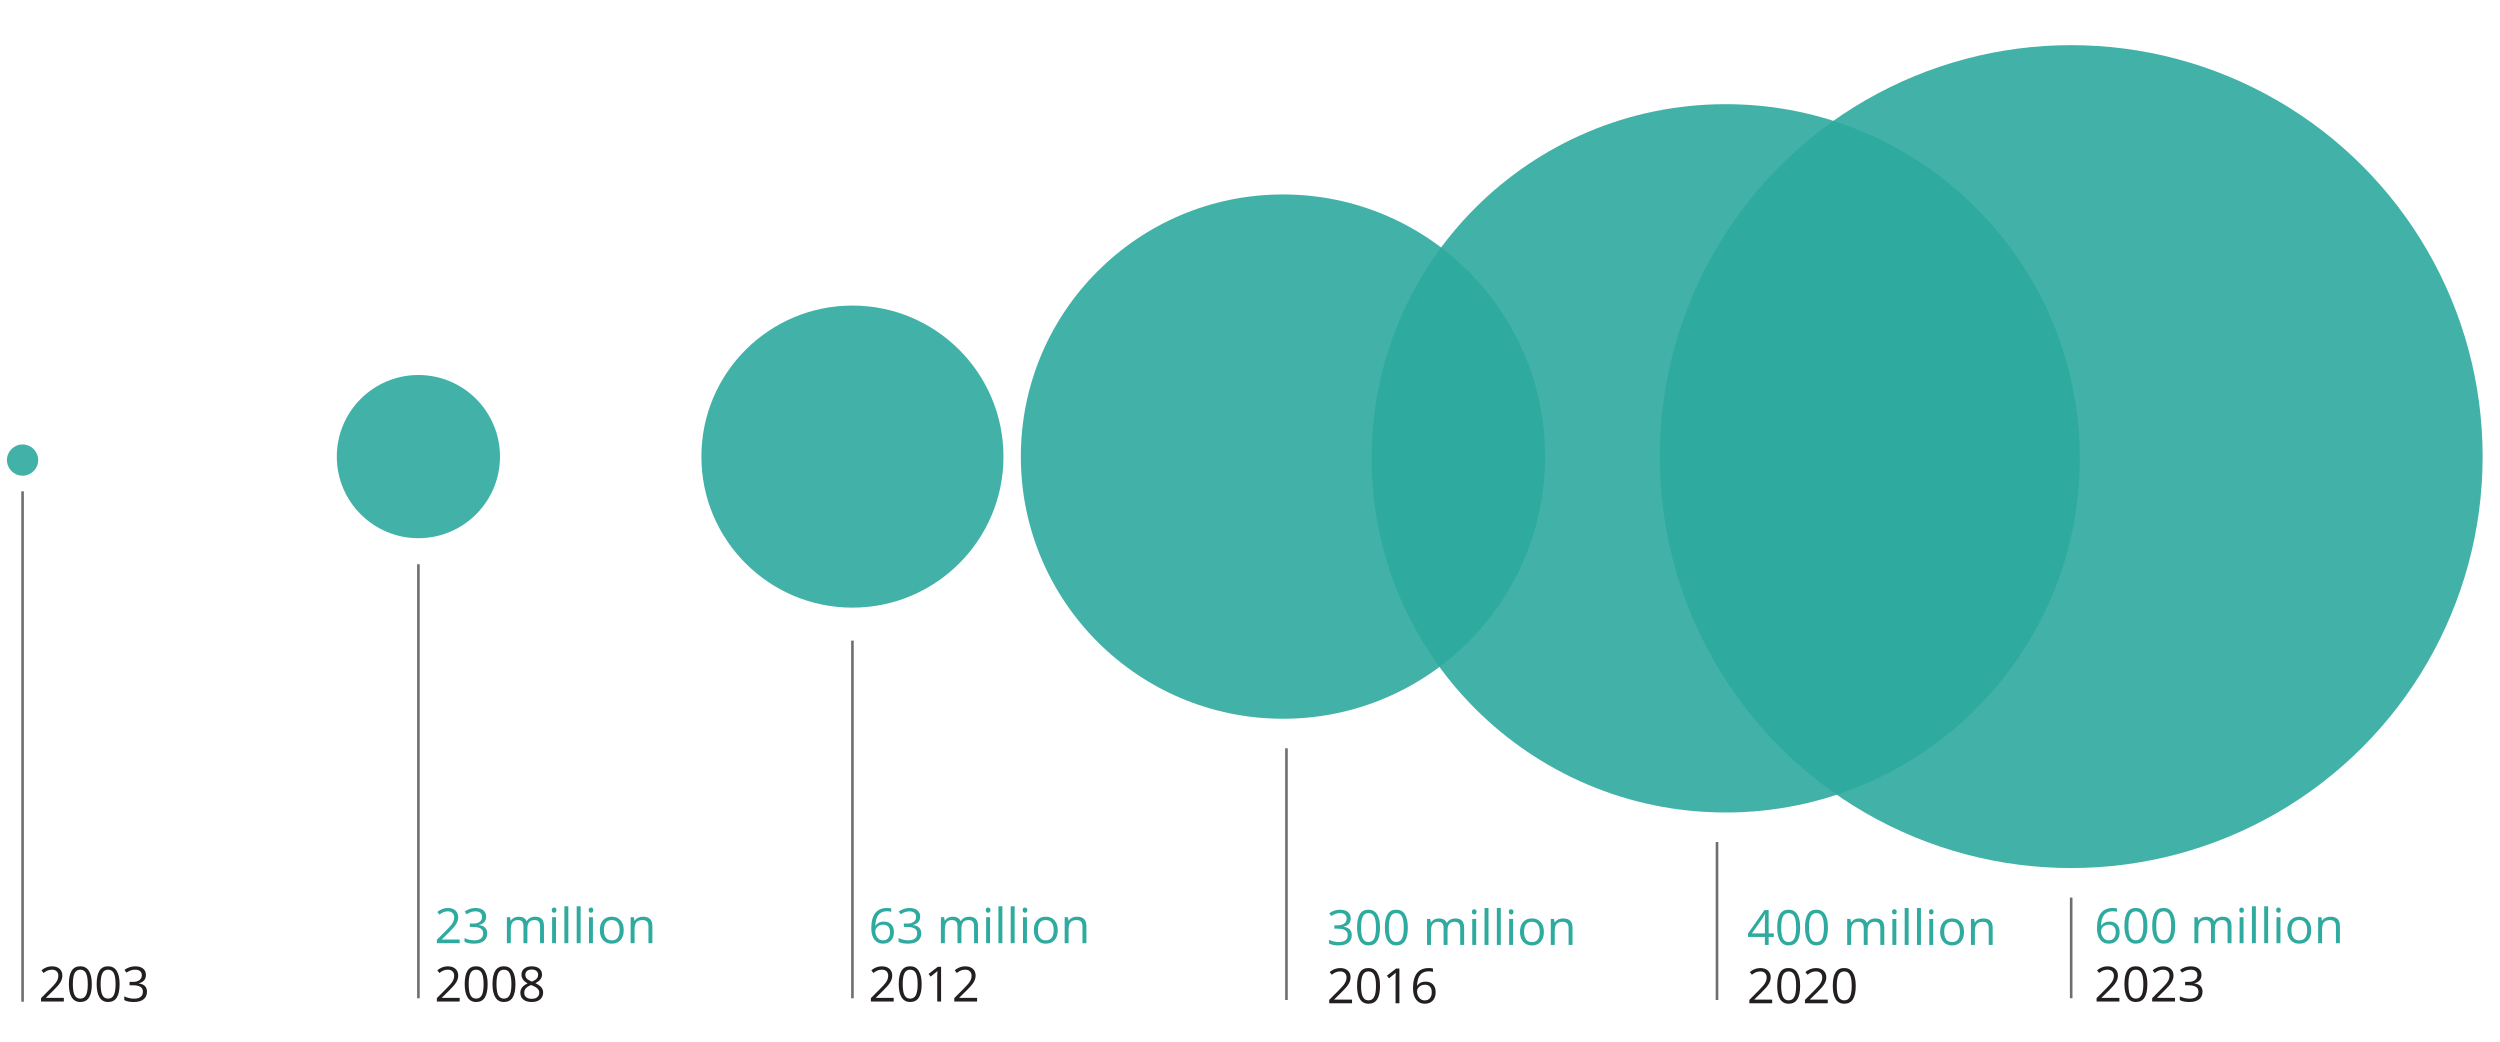 <?xml version="1.0" encoding="UTF-8"?>
<svg id="a" data-name="Layer 1" xmlns="http://www.w3.org/2000/svg" viewBox="0 0 720 300">
  <circle cx="596.5" cy="131.5" r="118.5" fill="#2eaa9f" opacity=".9"/>
  <circle cx="497" cy="132" r="102" fill="#2eaa9f" opacity=".9"/>
  <circle cx="369.5" cy="131.5" r="75.5" fill="#2eaa9f" opacity=".9"/>
  <circle cx="245.5" cy="131.5" r="43.5" fill="#2eaa9f" opacity=".9"/>
  <circle cx="120.5" cy="131.5" r="23.5" fill="#2eaa9f" opacity=".9"/>
  <circle cx="6.5" cy="132.5" r="4.5" fill="#2eaa9f" opacity=".9"/>
  <line x1="6.5" y1="141.5" x2="6.5" y2="288.5" fill="none" stroke="#6d6e71" stroke-miterlimit="10" stroke-width=".75"/>
  <g>
    <path d="m18.384,288.439h-6.569v-.978l2.632-2.646c.802-.812,1.331-1.39,1.586-1.736s.446-.684.574-1.012.191-.682.191-1.06c0-.533-.161-.956-.485-1.269-.324-.312-.772-.468-1.347-.468-.415,0-.808.068-1.179.205-.372.137-.785.385-1.241.745l-.602-.772c.921-.766,1.923-1.148,3.008-1.148.938,0,1.675.24,2.208.722.533.48.8,1.126.8,1.938,0,.634-.178,1.26-.533,1.88s-1.021,1.403-1.996,2.352l-2.188,2.14v.055h5.141v1.053Z" fill="#231f20"/>
    <path d="m26.443,283.429c0,1.728-.272,3.017-.816,3.869-.545.853-1.378,1.278-2.499,1.278-1.075,0-1.894-.437-2.454-1.309-.561-.873-.841-2.152-.841-3.839,0-1.741.271-3.033.813-3.876s1.369-1.265,2.481-1.265c1.085,0,1.908.439,2.472,1.319.562.88.844,2.153.844,3.821Zm-5.462,0c0,1.454.171,2.513.513,3.175.342.664.887.995,1.634.995.757,0,1.305-.336,1.644-1.009.34-.672.51-1.726.51-3.161s-.17-2.487-.51-3.155c-.339-.667-.887-1.001-1.644-1.001-.747,0-1.292.329-1.634.987-.342.659-.513,1.715-.513,3.169Z" fill="#231f20"/>
    <path d="m34.448,283.429c0,1.728-.272,3.017-.817,3.869-.544.853-1.377,1.278-2.498,1.278-1.076,0-1.894-.437-2.454-1.309-.561-.873-.841-2.152-.841-3.839,0-1.741.271-3.033.813-3.876s1.37-1.265,2.481-1.265c1.084,0,1.908.439,2.471,1.319.563.88.845,2.153.845,3.821Zm-5.462,0c0,1.454.171,2.513.513,3.175.342.664.886.995,1.634.995.756,0,1.305-.336,1.645-1.009.339-.672.509-1.726.509-3.161s-.17-2.487-.509-3.155c-.34-.667-.889-1.001-1.645-1.001-.748,0-1.292.329-1.634.987-.342.659-.513,1.715-.513,3.169Z" fill="#231f20"/>
    <path d="m42.022,280.797c0,.638-.179,1.16-.536,1.565-.358.405-.865.677-1.521.813v.055c.803.101,1.396.355,1.784.766s.581.948.581,1.613c0,.952-.33,1.686-.991,2.197-.661.514-1.6.77-2.816.77-.528,0-1.013-.04-1.452-.119-.44-.08-.867-.221-1.282-.421v-1.08c.433.214.895.377,1.384.489.49.111.954.167,1.392.167,1.728,0,2.591-.677,2.591-2.03,0-1.212-.953-1.818-2.857-1.818h-.984v-.978h.998c.779,0,1.396-.172,1.853-.517.456-.344.684-.821.684-1.432,0-.487-.167-.87-.503-1.148-.334-.278-.789-.417-1.363-.417-.438,0-.85.06-1.237.178s-.829.337-1.326.656l-.574-.766c.41-.323.883-.577,1.419-.763.535-.184,1.1-.276,1.691-.276.971,0,1.725.222,2.263.667.538.443.807,1.054.807,1.828Z" fill="#231f20"/>
  </g>
  <line x1="120.5" y1="162.5" x2="120.5" y2="287.5" fill="none" stroke="#6d6e71" stroke-miterlimit="10" stroke-width=".75"/>
  <g>
    <path d="m132.384,271.64h-6.569v-.978l2.632-2.646c.802-.812,1.331-1.39,1.586-1.736s.446-.684.574-1.012.191-.682.191-1.06c0-.533-.161-.956-.485-1.269-.324-.312-.772-.468-1.347-.468-.415,0-.808.068-1.179.205-.372.137-.785.385-1.241.745l-.602-.772c.921-.766,1.923-1.148,3.008-1.148.938,0,1.675.24,2.208.722.533.48.8,1.126.8,1.938,0,.634-.178,1.26-.533,1.88s-1.021,1.403-1.996,2.352l-2.188,2.14v.055h5.141v1.053Z" fill="#2eaa9f"/>
    <path d="m140.013,263.997c0,.638-.179,1.16-.536,1.565-.358.405-.865.677-1.521.813v.055c.803.101,1.396.355,1.784.766s.581.948.581,1.613c0,.952-.33,1.686-.991,2.197-.661.514-1.6.77-2.816.77-.528,0-1.013-.04-1.452-.119-.44-.08-.867-.221-1.282-.421v-1.08c.433.214.895.377,1.384.489.49.111.954.167,1.392.167,1.728,0,2.591-.677,2.591-2.03,0-1.212-.953-1.818-2.857-1.818h-.984v-.978h.998c.779,0,1.396-.172,1.853-.517.456-.344.684-.821.684-1.432,0-.487-.167-.87-.503-1.148-.334-.278-.789-.417-1.363-.417-.438,0-.85.06-1.237.178s-.829.337-1.326.656l-.574-.766c.41-.323.883-.577,1.419-.763.535-.184,1.1-.276,1.691-.276.971,0,1.725.222,2.263.667.538.443.807,1.054.807,1.828Z" fill="#2eaa9f"/>
    <path d="m155.53,271.64v-4.874c0-.597-.128-1.045-.383-1.343-.255-.299-.651-.448-1.189-.448-.706,0-1.228.203-1.565.608s-.506,1.03-.506,1.873v4.184h-1.135v-4.874c0-.597-.127-1.045-.383-1.343-.256-.299-.654-.448-1.196-.448-.711,0-1.231.213-1.562.64-.331.426-.496,1.124-.496,2.095v3.931h-1.135v-7.492h.923l.185,1.025h.055c.215-.364.516-.649.906-.854.389-.205.826-.308,1.309-.308,1.172,0,1.938.424,2.297,1.271h.055c.223-.392.547-.702.971-.93s.906-.342,1.449-.342c.848,0,1.482.218,1.904.652.421.436.632,1.132.632,2.089v4.888h-1.135Z" fill="#2eaa9f"/>
    <path d="m158.907,262.117c0-.26.063-.45.191-.571.128-.12.287-.181.479-.181.183,0,.339.062.472.185s.198.312.198.567-.065.445-.198.571c-.133.125-.289.188-.472.188-.191,0-.351-.062-.479-.188-.128-.126-.191-.316-.191-.571Zm1.23,9.522h-1.135v-7.492h1.135v7.492Z" fill="#2eaa9f"/>
    <path d="m163.679,271.64h-1.135v-10.637h1.135v10.637Z" fill="#2eaa9f"/>
    <path d="m167.22,271.64h-1.135v-10.637h1.135v10.637Z" fill="#2eaa9f"/>
    <path d="m169.53,262.117c0-.26.063-.45.191-.571.128-.12.287-.181.479-.181.183,0,.339.062.472.185s.198.312.198.567-.065.445-.198.571c-.133.125-.289.188-.472.188-.191,0-.351-.062-.479-.188-.128-.126-.191-.316-.191-.571Zm1.23,9.522h-1.135v-7.492h1.135v7.492Z" fill="#2eaa9f"/>
    <path d="m179.634,267.887c0,1.222-.308,2.175-.923,2.86-.615.687-1.465,1.029-2.55,1.029-.67,0-1.265-.157-1.784-.472s-.92-.766-1.203-1.354-.424-1.276-.424-2.064c0-1.222.305-2.173.916-2.854.611-.681,1.459-1.021,2.543-1.021,1.049,0,1.881.349,2.498,1.046.618.697.927,1.641.927,2.83Zm-5.708,0c0,.957.191,1.687.574,2.188s.945.752,1.688.752,1.307-.249,1.692-.749c.385-.498.577-1.229.577-2.19,0-.952-.192-1.676-.577-2.171-.386-.494-.954-.741-1.706-.741-.743,0-1.304.244-1.682.731s-.567,1.215-.567,2.181Z" fill="#2eaa9f"/>
    <path d="m186.75,271.64v-4.847c0-.61-.139-1.066-.417-1.367s-.714-.451-1.306-.451c-.783,0-1.357.212-1.723.636s-.547,1.123-.547,2.099v3.931h-1.135v-7.492h.923l.185,1.025h.055c.232-.369.559-.655.978-.857.419-.203.886-.305,1.401-.305.902,0,1.582.218,2.037.652.455.436.684,1.132.684,2.089v4.888h-1.135Z" fill="#2eaa9f"/>
    <path d="m132.384,288.439h-6.569v-.978l2.632-2.646c.802-.812,1.331-1.39,1.586-1.736s.446-.684.574-1.012.191-.682.191-1.06c0-.533-.161-.956-.485-1.269-.324-.312-.772-.468-1.347-.468-.415,0-.808.068-1.179.205-.372.137-.785.385-1.241.745l-.602-.772c.921-.766,1.923-1.148,3.008-1.148.938,0,1.675.24,2.208.722.533.48.8,1.126.8,1.938,0,.634-.178,1.26-.533,1.88s-1.021,1.403-1.996,2.352l-2.188,2.14v.055h5.141v1.053Z" fill="#231f20"/>
    <path d="m140.443,283.429c0,1.728-.272,3.017-.816,3.869-.545.853-1.378,1.278-2.499,1.278-1.075,0-1.894-.437-2.454-1.309-.561-.873-.841-2.152-.841-3.839,0-1.741.271-3.033.813-3.876s1.369-1.265,2.481-1.265c1.085,0,1.908.439,2.472,1.319.562.88.844,2.153.844,3.821Zm-5.462,0c0,1.454.171,2.513.513,3.175.342.664.887.995,1.634.995.757,0,1.305-.336,1.644-1.009.34-.672.51-1.726.51-3.161s-.17-2.487-.51-3.155c-.339-.667-.887-1.001-1.644-1.001-.747,0-1.292.329-1.634.987-.342.659-.513,1.715-.513,3.169Z" fill="#231f20"/>
    <path d="m148.448,283.429c0,1.728-.272,3.017-.817,3.869-.544.853-1.377,1.278-2.498,1.278-1.076,0-1.894-.437-2.454-1.309-.561-.873-.841-2.152-.841-3.839,0-1.741.271-3.033.813-3.876s1.37-1.265,2.481-1.265c1.084,0,1.908.439,2.471,1.319.563.88.845,2.153.845,3.821Zm-5.462,0c0,1.454.171,2.513.513,3.175.342.664.886.995,1.634.995.756,0,1.305-.336,1.645-1.009.339-.672.509-1.726.509-3.161s-.17-2.487-.509-3.155c-.34-.667-.889-1.001-1.645-1.001-.748,0-1.292.329-1.634.987-.342.659-.513,1.715-.513,3.169Z" fill="#231f20"/>
    <path d="m153.138,278.302c.911,0,1.634.212,2.167.636s.8,1.01.8,1.757c0,.492-.153.941-.458,1.347s-.793.774-1.463,1.107c.811.388,1.388.794,1.729,1.221.342.426.513.919.513,1.479,0,.829-.289,1.491-.868,1.985-.579.495-1.372.742-2.379.742-1.066,0-1.887-.233-2.461-.701-.574-.467-.861-1.129-.861-1.985,0-1.144.697-2.035,2.092-2.673-.629-.355-1.08-.739-1.354-1.152-.273-.412-.41-.873-.41-1.384,0-.725.268-1.302.804-1.733.535-.43,1.252-.646,2.149-.646Zm-2.16,7.615c0,.547.19.973.571,1.278.38.306.914.458,1.603.458.679,0,1.208-.159,1.586-.479s.567-.757.567-1.312c0-.442-.178-.835-.533-1.179-.355-.345-.975-.679-1.859-1.002-.68.292-1.172.614-1.477.967-.305.354-.458.776-.458,1.269Zm2.146-6.692c-.569,0-1.017.137-1.34.41s-.485.638-.485,1.094c0,.419.135.779.403,1.08s.766.602,1.49.902c.651-.273,1.113-.567,1.384-.882.271-.314.407-.682.407-1.101,0-.46-.165-.826-.495-1.098-.331-.271-.785-.406-1.364-.406Z" fill="#231f20"/>
  </g>
  <line x1="245.5" y1="184.5" x2="245.5" y2="287.5" fill="none" stroke="#6d6e71" stroke-miterlimit="10" stroke-width=".75"/>
  <g>
    <path d="m250.931,267.367c0-1.964.382-3.433,1.146-4.405.763-.974,1.893-1.46,3.387-1.46.516,0,.92.043,1.217.13v.978c-.352-.114-.752-.171-1.203-.171-1.07,0-1.889.334-2.454,1.002-.565.667-.875,1.717-.93,3.147h.082c.501-.784,1.294-1.176,2.379-1.176.897,0,1.605.271,2.122.813.518.542.776,1.278.776,2.208,0,1.039-.284,1.856-.851,2.45-.568.596-1.334.893-2.301.893-1.035,0-1.855-.389-2.461-1.166-.605-.776-.909-1.857-.909-3.243Zm3.356,3.445c.646,0,1.149-.204,1.508-.612.357-.407.536-.996.536-1.767,0-.661-.167-1.181-.499-1.559s-.83-.567-1.49-.567c-.41,0-.786.084-1.128.253s-.614.401-.817.697c-.202.296-.304.604-.304.923,0,.47.091.907.273,1.312s.44.727.776.964c.334.237.717.355,1.145.355Z" fill="#2eaa9f"/>
    <path d="m265.013,263.997c0,.638-.179,1.16-.536,1.565-.358.405-.865.677-1.521.813v.055c.803.101,1.396.355,1.784.766s.581.948.581,1.613c0,.952-.33,1.686-.991,2.197-.661.514-1.6.77-2.816.77-.528,0-1.013-.04-1.452-.119-.44-.08-.867-.221-1.282-.421v-1.08c.433.214.895.377,1.384.489.49.111.954.167,1.392.167,1.728,0,2.591-.677,2.591-2.03,0-1.212-.953-1.818-2.857-1.818h-.984v-.978h.998c.779,0,1.396-.172,1.853-.517.456-.344.684-.821.684-1.432,0-.487-.167-.87-.503-1.148-.334-.278-.789-.417-1.363-.417-.438,0-.85.06-1.237.178s-.829.337-1.326.656l-.574-.766c.41-.323.883-.577,1.419-.763.535-.184,1.1-.276,1.691-.276.971,0,1.725.222,2.263.667.538.443.807,1.054.807,1.828Z" fill="#2eaa9f"/>
    <path d="m280.53,271.64v-4.874c0-.597-.128-1.045-.383-1.343-.255-.299-.651-.448-1.189-.448-.706,0-1.228.203-1.565.608s-.506,1.03-.506,1.873v4.184h-1.135v-4.874c0-.597-.127-1.045-.383-1.343-.256-.299-.654-.448-1.196-.448-.711,0-1.231.213-1.562.64-.331.426-.496,1.124-.496,2.095v3.931h-1.135v-7.492h.923l.185,1.025h.055c.215-.364.516-.649.906-.854.389-.205.826-.308,1.309-.308,1.172,0,1.938.424,2.297,1.271h.055c.223-.392.547-.702.971-.93s.906-.342,1.449-.342c.848,0,1.482.218,1.904.652.421.436.632,1.132.632,2.089v4.888h-1.135Z" fill="#2eaa9f"/>
    <path d="m283.907,262.117c0-.26.063-.45.191-.571.128-.12.287-.181.479-.181.183,0,.339.062.472.185s.198.312.198.567-.065.445-.198.571c-.133.125-.289.188-.472.188-.191,0-.351-.062-.479-.188-.128-.126-.191-.316-.191-.571Zm1.23,9.522h-1.135v-7.492h1.135v7.492Z" fill="#2eaa9f"/>
    <path d="m288.679,271.64h-1.135v-10.637h1.135v10.637Z" fill="#2eaa9f"/>
    <path d="m292.22,271.64h-1.135v-10.637h1.135v10.637Z" fill="#2eaa9f"/>
    <path d="m294.53,262.117c0-.26.063-.45.191-.571.128-.12.287-.181.479-.181.183,0,.339.062.472.185s.198.312.198.567-.065.445-.198.571c-.133.125-.289.188-.472.188-.191,0-.351-.062-.479-.188-.128-.126-.191-.316-.191-.571Zm1.23,9.522h-1.135v-7.492h1.135v7.492Z" fill="#2eaa9f"/>
    <path d="m304.634,267.887c0,1.222-.308,2.175-.923,2.86-.615.687-1.465,1.029-2.55,1.029-.67,0-1.265-.157-1.784-.472s-.92-.766-1.203-1.354-.424-1.276-.424-2.064c0-1.222.305-2.173.916-2.854.611-.681,1.459-1.021,2.543-1.021,1.049,0,1.881.349,2.498,1.046.618.697.927,1.641.927,2.83Zm-5.708,0c0,.957.191,1.687.574,2.188s.945.752,1.688.752,1.307-.249,1.692-.749c.385-.498.577-1.229.577-2.19,0-.952-.192-1.676-.577-2.171-.386-.494-.954-.741-1.706-.741-.743,0-1.304.244-1.682.731s-.567,1.215-.567,2.181Z" fill="#2eaa9f"/>
    <path d="m311.75,271.64v-4.847c0-.61-.139-1.066-.417-1.367s-.714-.451-1.306-.451c-.783,0-1.357.212-1.723.636s-.547,1.123-.547,2.099v3.931h-1.135v-7.492h.923l.185,1.025h.055c.232-.369.559-.655.978-.857.419-.203.886-.305,1.401-.305.902,0,1.582.218,2.037.652.455.436.684,1.132.684,2.089v4.888h-1.135Z" fill="#2eaa9f"/>
    <path d="m257.384,288.439h-6.569v-.978l2.632-2.646c.802-.812,1.331-1.39,1.586-1.736s.446-.684.574-1.012.191-.682.191-1.06c0-.533-.161-.956-.485-1.269-.324-.312-.772-.468-1.347-.468-.415,0-.808.068-1.179.205-.372.137-.785.385-1.241.745l-.602-.772c.921-.766,1.923-1.148,3.008-1.148.938,0,1.675.24,2.208.722.533.48.8,1.126.8,1.938,0,.634-.178,1.26-.533,1.88s-1.021,1.403-1.996,2.352l-2.188,2.14v.055h5.141v1.053Z" fill="#231f20"/>
    <path d="m265.443,283.429c0,1.728-.272,3.017-.816,3.869-.545.853-1.378,1.278-2.499,1.278-1.075,0-1.894-.437-2.454-1.309-.561-.873-.841-2.152-.841-3.839,0-1.741.271-3.033.813-3.876s1.369-1.265,2.481-1.265c1.085,0,1.908.439,2.472,1.319.562.88.844,2.153.844,3.821Zm-5.462,0c0,1.454.171,2.513.513,3.175.342.664.887.995,1.634.995.757,0,1.305-.336,1.644-1.009.34-.672.51-1.726.51-3.161s-.17-2.487-.51-3.155c-.339-.667-.887-1.001-1.644-1.001-.747,0-1.292.329-1.634.987-.342.659-.513,1.715-.513,3.169Z" fill="#231f20"/>
    <path d="m271.028,288.439h-1.107v-7.123c0-.593.019-1.153.055-1.682-.096.096-.202.196-.321.301s-.66.549-1.627,1.333l-.602-.779,2.646-2.044h.957v9.994Z" fill="#231f20"/>
    <path d="m281.398,288.439h-6.569v-.978l2.632-2.646c.803-.812,1.33-1.39,1.586-1.736s.447-.684.574-1.012.191-.682.191-1.06c0-.533-.162-.956-.485-1.269-.323-.312-.772-.468-1.347-.468-.414,0-.808.068-1.18.205-.371.137-.785.385-1.24.745l-.602-.772c.92-.766,1.924-1.148,3.008-1.148.939,0,1.675.24,2.208.722.533.48.8,1.126.8,1.938,0,.634-.178,1.26-.533,1.88s-1.021,1.403-1.996,2.352l-2.188,2.14v.055h5.141v1.053Z" fill="#231f20"/>
  </g>
  <g>
    <path d="m389.008,264.497c0,.638-.179,1.16-.537,1.565-.357.405-.864.677-1.521.813v.055c.802.101,1.397.355,1.784.766s.581.948.581,1.613c0,.952-.331,1.686-.991,2.197-.66.514-1.6.77-2.816.77-.529,0-1.013-.04-1.453-.119-.439-.08-.867-.221-1.281-.421v-1.08c.434.214.895.377,1.385.489.489.111.953.167,1.391.167,1.727,0,2.591-.677,2.591-2.03,0-1.212-.952-1.818-2.857-1.818h-.984v-.978h.998c.779,0,1.397-.172,1.853-.517.455-.344.684-.821.684-1.432,0-.487-.168-.87-.502-1.148-.336-.278-.79-.417-1.364-.417-.438,0-.851.06-1.237.178s-.83.337-1.326.656l-.574-.766c.41-.323.883-.577,1.418-.763.536-.184,1.1-.276,1.692-.276.971,0,1.726.222,2.263.667.537.443.807,1.054.807,1.828Z" fill="#2eaa9f"/>
    <path d="m397.443,267.129c0,1.728-.272,3.017-.816,3.869-.545.853-1.378,1.278-2.499,1.278-1.075,0-1.894-.437-2.454-1.309-.561-.873-.841-2.152-.841-3.839,0-1.741.271-3.033.813-3.876s1.369-1.265,2.481-1.265c1.085,0,1.908.439,2.472,1.319.562.88.844,2.153.844,3.821Zm-5.462,0c0,1.454.171,2.513.513,3.175.342.664.887.995,1.634.995.757,0,1.305-.336,1.644-1.009.34-.672.51-1.726.51-3.161s-.17-2.487-.51-3.155c-.339-.667-.887-1.001-1.644-1.001-.747,0-1.292.329-1.634.987-.342.659-.513,1.715-.513,3.169Z" fill="#2eaa9f"/>
    <path d="m405.448,267.129c0,1.728-.272,3.017-.817,3.869-.544.853-1.377,1.278-2.498,1.278-1.076,0-1.894-.437-2.454-1.309-.561-.873-.841-2.152-.841-3.839,0-1.741.271-3.033.813-3.876s1.37-1.265,2.481-1.265c1.084,0,1.908.439,2.471,1.319.563.88.845,2.153.845,3.821Zm-5.462,0c0,1.454.171,2.513.513,3.175.342.664.886.995,1.634.995.756,0,1.305-.336,1.645-1.009.339-.672.509-1.726.509-3.161s-.17-2.487-.509-3.155c-.34-.667-.889-1.001-1.645-1.001-.748,0-1.292.329-1.634.987-.342.659-.513,1.715-.513,3.169Z" fill="#2eaa9f"/>
    <path d="m420.535,272.14v-4.874c0-.597-.127-1.045-.383-1.343-.256-.299-.652-.448-1.189-.448-.707,0-1.229.203-1.565.608s-.506,1.03-.506,1.873v4.184h-1.135v-4.874c0-.597-.128-1.045-.383-1.343-.255-.299-.653-.448-1.196-.448-.711,0-1.231.213-1.562.64-.33.426-.495,1.124-.495,2.095v3.931h-1.135v-7.492h.923l.185,1.025h.055c.214-.364.517-.649.905-.854.391-.205.826-.308,1.31-.308,1.171,0,1.937.424,2.297,1.271h.055c.224-.392.547-.702.971-.93s.907-.342,1.449-.342c.848,0,1.482.218,1.903.652.422.436.633,1.132.633,2.089v4.888h-1.135Z" fill="#2eaa9f"/>
    <path d="m423.912,262.617c0-.26.064-.45.191-.571.127-.12.287-.181.479-.181.182,0,.34.062.472.185s.198.312.198.567-.066.445-.198.571c-.132.125-.29.188-.472.188-.191,0-.352-.062-.479-.188-.127-.126-.191-.316-.191-.571Zm1.23,9.522h-1.135v-7.492h1.135v7.492Z" fill="#2eaa9f"/>
    <path d="m428.684,272.14h-1.135v-10.637h1.135v10.637Z" fill="#2eaa9f"/>
    <path d="m432.225,272.14h-1.135v-10.637h1.135v10.637Z" fill="#2eaa9f"/>
    <path d="m434.535,262.617c0-.26.064-.45.191-.571.127-.12.287-.181.479-.181.182,0,.34.062.472.185s.198.312.198.567-.066.445-.198.571c-.132.125-.29.188-.472.188-.191,0-.352-.062-.479-.188-.127-.126-.191-.316-.191-.571Zm1.23,9.522h-1.135v-7.492h1.135v7.492Z" fill="#2eaa9f"/>
    <path d="m444.639,268.387c0,1.222-.308,2.175-.923,2.86-.615.687-1.466,1.029-2.55,1.029-.67,0-1.265-.157-1.784-.472s-.921-.766-1.203-1.354-.424-1.276-.424-2.064c0-1.222.306-2.173.916-2.854.61-.681,1.458-1.021,2.543-1.021,1.048,0,1.881.349,2.499,1.046.617.697.926,1.641.926,2.83Zm-5.708,0c0,.957.191,1.687.574,2.188s.946.752,1.688.752,1.307-.249,1.691-.749c.386-.498.578-1.229.578-2.19,0-.952-.192-1.676-.578-2.171-.385-.494-.953-.741-1.705-.741-.742,0-1.303.244-1.682.731s-.567,1.215-.567,2.181Z" fill="#2eaa9f"/>
    <path d="m451.755,272.14v-4.847c0-.61-.14-1.066-.417-1.367s-.713-.451-1.306-.451c-.784,0-1.358.212-1.723.636s-.547,1.123-.547,2.099v3.931h-1.135v-7.492h.923l.185,1.025h.055c.232-.369.558-.655.978-.857.42-.203.887-.305,1.401-.305.902,0,1.581.218,2.037.652.456.436.684,1.132.684,2.089v4.888h-1.135Z" fill="#2eaa9f"/>
    <path d="m389.384,288.939h-6.569v-.978l2.632-2.646c.802-.812,1.331-1.39,1.586-1.736s.446-.684.574-1.012.191-.682.191-1.06c0-.533-.161-.956-.485-1.269-.324-.312-.772-.468-1.347-.468-.415,0-.808.068-1.179.205-.372.137-.785.385-1.241.745l-.602-.772c.921-.766,1.923-1.148,3.008-1.148.938,0,1.675.24,2.208.722.533.48.8,1.126.8,1.938,0,.634-.178,1.26-.533,1.88s-1.021,1.403-1.996,2.352l-2.188,2.14v.055h5.141v1.053Z" fill="#231f20"/>
    <path d="m397.443,283.929c0,1.728-.272,3.017-.816,3.869-.545.853-1.378,1.278-2.499,1.278-1.075,0-1.894-.437-2.454-1.309-.561-.873-.841-2.152-.841-3.839,0-1.741.271-3.033.813-3.876s1.369-1.265,2.481-1.265c1.085,0,1.908.439,2.472,1.319.562.88.844,2.153.844,3.821Zm-5.462,0c0,1.454.171,2.513.513,3.175.342.664.887.995,1.634.995.757,0,1.305-.336,1.644-1.009.34-.672.51-1.726.51-3.161s-.17-2.487-.51-3.155c-.339-.667-.887-1.001-1.644-1.001-.747,0-1.292.329-1.634.987-.342.659-.513,1.715-.513,3.169Z" fill="#231f20"/>
    <path d="m403.028,288.939h-1.107v-7.123c0-.593.019-1.153.055-1.682-.096.096-.202.196-.321.301s-.66.549-1.627,1.333l-.602-.779,2.646-2.044h.957v9.994Z" fill="#231f20"/>
    <path d="m406.945,284.667c0-1.964.382-3.433,1.145-4.405.764-.974,1.893-1.46,3.388-1.46.515,0,.921.043,1.217.13v.978c-.351-.114-.752-.171-1.203-.171-1.071,0-1.89.334-2.454,1.002-.564.667-.875,1.717-.93,3.147h.082c.502-.784,1.295-1.176,2.379-1.176.898,0,1.605.271,2.123.813.517.542.775,1.278.775,2.208,0,1.039-.283,1.856-.852,2.45-.566.596-1.334.893-2.3.893-1.034,0-1.854-.389-2.461-1.166-.606-.776-.909-1.857-.909-3.243Zm3.356,3.445c.647,0,1.149-.204,1.507-.612.358-.407.537-.996.537-1.767,0-.661-.166-1.181-.499-1.559s-.829-.567-1.49-.567c-.41,0-.786.084-1.128.253s-.614.401-.816.697c-.203.296-.305.604-.305.923,0,.47.092.907.273,1.312s.441.727.775.964c.336.237.717.355,1.146.355Z" fill="#231f20"/>
  </g>
  <line x1="370.5" y1="215.5" x2="370.5" y2="288" fill="none" stroke="#6d6e71" stroke-miterlimit="10" stroke-width=".75"/>
  <g>
    <path d="m510.855,269.843h-1.483v2.297h-1.087v-2.297h-4.86v-.991l4.744-6.761h1.203v6.72h1.483v1.032Zm-2.57-1.032v-3.322c0-.651.023-1.388.068-2.208h-.055c-.219.438-.424.8-.615,1.087l-3.124,4.443h3.726Z" fill="#2eaa9f"/>
    <path d="m518.443,267.129c0,1.728-.272,3.017-.816,3.869-.545.853-1.378,1.278-2.499,1.278-1.075,0-1.894-.437-2.454-1.309-.561-.873-.841-2.152-.841-3.839,0-1.741.271-3.033.813-3.876s1.369-1.265,2.481-1.265c1.085,0,1.908.439,2.472,1.319.562.88.844,2.153.844,3.821Zm-5.462,0c0,1.454.171,2.513.513,3.175.342.664.887.995,1.634.995.757,0,1.305-.336,1.644-1.009.34-.672.51-1.726.51-3.161s-.17-2.487-.51-3.155c-.339-.667-.887-1.001-1.644-1.001-.747,0-1.292.329-1.634.987-.342.659-.513,1.715-.513,3.169Z" fill="#2eaa9f"/>
    <path d="m526.448,267.129c0,1.728-.272,3.017-.817,3.869-.544.853-1.377,1.278-2.498,1.278-1.076,0-1.894-.437-2.454-1.309-.561-.873-.841-2.152-.841-3.839,0-1.741.271-3.033.813-3.876s1.37-1.265,2.481-1.265c1.084,0,1.908.439,2.471,1.319.563.88.845,2.153.845,3.821Zm-5.462,0c0,1.454.171,2.513.513,3.175.342.664.886.995,1.634.995.756,0,1.305-.336,1.645-1.009.339-.672.509-1.726.509-3.161s-.17-2.487-.509-3.155c-.34-.667-.889-1.001-1.645-1.001-.748,0-1.292.329-1.634.987-.342.659-.513,1.715-.513,3.169Z" fill="#2eaa9f"/>
    <path d="m541.535,272.14v-4.874c0-.597-.127-1.045-.383-1.343-.256-.299-.652-.448-1.189-.448-.707,0-1.229.203-1.565.608s-.506,1.03-.506,1.873v4.184h-1.135v-4.874c0-.597-.128-1.045-.383-1.343-.255-.299-.653-.448-1.196-.448-.711,0-1.231.213-1.562.64-.33.426-.495,1.124-.495,2.095v3.931h-1.135v-7.492h.923l.185,1.025h.055c.214-.364.517-.649.905-.854.391-.205.826-.308,1.31-.308,1.171,0,1.937.424,2.297,1.271h.055c.224-.392.547-.702.971-.93s.907-.342,1.449-.342c.848,0,1.482.218,1.903.652.422.436.633,1.132.633,2.089v4.888h-1.135Z" fill="#2eaa9f"/>
    <path d="m544.912,262.617c0-.26.064-.45.191-.571.127-.12.287-.181.479-.181.182,0,.34.062.472.185s.198.312.198.567-.066.445-.198.571c-.132.125-.29.188-.472.188-.191,0-.352-.062-.479-.188-.127-.126-.191-.316-.191-.571Zm1.23,9.522h-1.135v-7.492h1.135v7.492Z" fill="#2eaa9f"/>
    <path d="m549.684,272.14h-1.135v-10.637h1.135v10.637Z" fill="#2eaa9f"/>
    <path d="m553.225,272.14h-1.135v-10.637h1.135v10.637Z" fill="#2eaa9f"/>
    <path d="m555.535,262.617c0-.26.064-.45.191-.571.127-.12.287-.181.479-.181.182,0,.34.062.472.185s.198.312.198.567-.066.445-.198.571c-.132.125-.29.188-.472.188-.191,0-.352-.062-.479-.188-.127-.126-.191-.316-.191-.571Zm1.23,9.522h-1.135v-7.492h1.135v7.492Z" fill="#2eaa9f"/>
    <path d="m565.639,268.387c0,1.222-.308,2.175-.923,2.86-.615.687-1.466,1.029-2.55,1.029-.67,0-1.265-.157-1.784-.472s-.921-.766-1.203-1.354-.424-1.276-.424-2.064c0-1.222.306-2.173.916-2.854.61-.681,1.458-1.021,2.543-1.021,1.048,0,1.881.349,2.499,1.046.617.697.926,1.641.926,2.83Zm-5.708,0c0,.957.191,1.687.574,2.188s.946.752,1.688.752,1.307-.249,1.691-.749c.386-.498.578-1.229.578-2.19,0-.952-.192-1.676-.578-2.171-.385-.494-.953-.741-1.705-.741-.742,0-1.303.244-1.682.731s-.567,1.215-.567,2.181Z" fill="#2eaa9f"/>
    <path d="m572.755,272.14v-4.847c0-.61-.14-1.066-.417-1.367s-.713-.451-1.306-.451c-.784,0-1.358.212-1.723.636s-.547,1.123-.547,2.099v3.931h-1.135v-7.492h.923l.185,1.025h.055c.232-.369.558-.655.978-.857.42-.203.887-.305,1.401-.305.902,0,1.581.218,2.037.652.456.436.684,1.132.684,2.089v4.888h-1.135Z" fill="#2eaa9f"/>
    <path d="m510.384,288.939h-6.569v-.978l2.632-2.646c.802-.812,1.331-1.39,1.586-1.736s.446-.684.574-1.012.191-.682.191-1.06c0-.533-.161-.956-.485-1.269-.324-.312-.772-.468-1.347-.468-.415,0-.808.068-1.179.205-.372.137-.785.385-1.241.745l-.602-.772c.921-.766,1.923-1.148,3.008-1.148.938,0,1.675.24,2.208.722.533.48.8,1.126.8,1.938,0,.634-.178,1.26-.533,1.88s-1.021,1.403-1.996,2.352l-2.188,2.14v.055h5.141v1.053Z" fill="#231f20"/>
    <path d="m518.443,283.929c0,1.728-.272,3.017-.816,3.869-.545.853-1.378,1.278-2.499,1.278-1.075,0-1.894-.437-2.454-1.309-.561-.873-.841-2.152-.841-3.839,0-1.741.271-3.033.813-3.876s1.369-1.265,2.481-1.265c1.085,0,1.908.439,2.472,1.319.562.88.844,2.153.844,3.821Zm-5.462,0c0,1.454.171,2.513.513,3.175.342.664.887.995,1.634.995.757,0,1.305-.336,1.644-1.009.34-.672.51-1.726.51-3.161s-.17-2.487-.51-3.155c-.339-.667-.887-1.001-1.644-1.001-.747,0-1.292.329-1.634.987-.342.659-.513,1.715-.513,3.169Z" fill="#231f20"/>
    <path d="m526.394,288.939h-6.569v-.978l2.632-2.646c.802-.812,1.331-1.39,1.586-1.736s.446-.684.574-1.012.191-.682.191-1.06c0-.533-.161-.956-.485-1.269-.324-.312-.772-.468-1.347-.468-.415,0-.808.068-1.179.205-.372.137-.785.385-1.241.745l-.602-.772c.921-.766,1.923-1.148,3.008-1.148.938,0,1.675.24,2.208.722.533.48.8,1.126.8,1.938,0,.634-.178,1.26-.533,1.88s-1.021,1.403-1.996,2.352l-2.188,2.14v.055h5.141v1.053Z" fill="#231f20"/>
    <path d="m534.453,283.929c0,1.728-.272,3.017-.816,3.869-.545.853-1.378,1.278-2.499,1.278-1.075,0-1.894-.437-2.454-1.309-.561-.873-.841-2.152-.841-3.839,0-1.741.271-3.033.813-3.876s1.369-1.265,2.481-1.265c1.085,0,1.908.439,2.472,1.319.562.88.844,2.153.844,3.821Zm-5.462,0c0,1.454.171,2.513.513,3.175.342.664.887.995,1.634.995.757,0,1.305-.336,1.644-1.009.34-.672.51-1.726.51-3.161s-.17-2.487-.51-3.155c-.339-.667-.887-1.001-1.644-1.001-.747,0-1.292.329-1.634.987-.342.659-.513,1.715-.513,3.169Z" fill="#231f20"/>
  </g>
  <line x1="494.5" y1="242.5" x2="494.5" y2="288" fill="none" stroke="#6d6e71" stroke-miterlimit="10" stroke-width=".75"/>
  <g>
    <path d="m603.931,267.367c0-1.964.382-3.433,1.146-4.405.763-.974,1.893-1.46,3.387-1.46.516,0,.92.043,1.217.13v.978c-.352-.114-.752-.171-1.203-.171-1.07,0-1.889.334-2.454,1.002-.565.667-.875,1.717-.93,3.147h.082c.501-.784,1.294-1.176,2.379-1.176.897,0,1.605.271,2.122.813.518.542.776,1.278.776,2.208,0,1.039-.284,1.856-.851,2.45-.568.596-1.334.893-2.301.893-1.035,0-1.855-.389-2.461-1.166-.605-.776-.909-1.857-.909-3.243Zm3.356,3.445c.646,0,1.149-.204,1.508-.612.357-.407.536-.996.536-1.767,0-.661-.167-1.181-.499-1.559s-.83-.567-1.49-.567c-.41,0-.786.084-1.128.253s-.614.401-.817.697c-.202.296-.304.604-.304.923,0,.47.091.907.273,1.312s.44.727.776.964c.334.237.717.355,1.145.355Z" fill="#2eaa9f"/>
    <path d="m618.443,266.629c0,1.728-.272,3.017-.816,3.869-.545.853-1.378,1.278-2.499,1.278-1.075,0-1.894-.437-2.454-1.309-.561-.873-.841-2.152-.841-3.839,0-1.741.271-3.033.813-3.876s1.369-1.265,2.481-1.265c1.085,0,1.908.439,2.472,1.319.562.88.844,2.153.844,3.821Zm-5.462,0c0,1.454.171,2.513.513,3.175.342.664.887.995,1.634.995.757,0,1.305-.336,1.644-1.009.34-.672.51-1.726.51-3.161s-.17-2.487-.51-3.155c-.339-.667-.887-1.001-1.644-1.001-.747,0-1.292.329-1.634.987-.342.659-.513,1.715-.513,3.169Z" fill="#2eaa9f"/>
    <path d="m626.448,266.629c0,1.728-.272,3.017-.817,3.869-.544.853-1.377,1.278-2.498,1.278-1.076,0-1.894-.437-2.454-1.309-.561-.873-.841-2.152-.841-3.839,0-1.741.271-3.033.813-3.876s1.37-1.265,2.481-1.265c1.084,0,1.908.439,2.471,1.319.563.88.845,2.153.845,3.821Zm-5.462,0c0,1.454.171,2.513.513,3.175.342.664.886.995,1.634.995.756,0,1.305-.336,1.645-1.009.339-.672.509-1.726.509-3.161s-.17-2.487-.509-3.155c-.34-.667-.889-1.001-1.645-1.001-.748,0-1.292.329-1.634.987-.342.659-.513,1.715-.513,3.169Z" fill="#2eaa9f"/>
    <path d="m641.535,271.64v-4.874c0-.597-.127-1.045-.383-1.343-.256-.299-.652-.448-1.189-.448-.707,0-1.229.203-1.565.608s-.506,1.03-.506,1.873v4.184h-1.135v-4.874c0-.597-.128-1.045-.383-1.343-.255-.299-.653-.448-1.196-.448-.711,0-1.231.213-1.562.64-.33.426-.495,1.124-.495,2.095v3.931h-1.135v-7.492h.923l.185,1.025h.055c.214-.364.517-.649.905-.854.391-.205.826-.308,1.31-.308,1.171,0,1.937.424,2.297,1.271h.055c.224-.392.547-.702.971-.93s.907-.342,1.449-.342c.848,0,1.482.218,1.903.652.422.436.633,1.132.633,2.089v4.888h-1.135Z" fill="#2eaa9f"/>
    <path d="m644.912,262.117c0-.26.064-.45.191-.571.127-.12.287-.181.479-.181.182,0,.34.062.472.185s.198.312.198.567-.066.445-.198.571c-.132.125-.29.188-.472.188-.191,0-.352-.062-.479-.188-.127-.126-.191-.316-.191-.571Zm1.23,9.522h-1.135v-7.492h1.135v7.492Z" fill="#2eaa9f"/>
    <path d="m649.684,271.64h-1.135v-10.637h1.135v10.637Z" fill="#2eaa9f"/>
    <path d="m653.225,271.64h-1.135v-10.637h1.135v10.637Z" fill="#2eaa9f"/>
    <path d="m655.535,262.117c0-.26.064-.45.191-.571.127-.12.287-.181.479-.181.182,0,.34.062.472.185s.198.312.198.567-.066.445-.198.571c-.132.125-.29.188-.472.188-.191,0-.352-.062-.479-.188-.127-.126-.191-.316-.191-.571Zm1.23,9.522h-1.135v-7.492h1.135v7.492Z" fill="#2eaa9f"/>
    <path d="m665.639,267.887c0,1.222-.308,2.175-.923,2.86-.615.687-1.466,1.029-2.55,1.029-.67,0-1.265-.157-1.784-.472s-.921-.766-1.203-1.354-.424-1.276-.424-2.064c0-1.222.306-2.173.916-2.854.61-.681,1.458-1.021,2.543-1.021,1.048,0,1.881.349,2.499,1.046.617.697.926,1.641.926,2.83Zm-5.708,0c0,.957.191,1.687.574,2.188s.946.752,1.688.752,1.307-.249,1.691-.749c.386-.498.578-1.229.578-2.19,0-.952-.192-1.676-.578-2.171-.385-.494-.953-.741-1.705-.741-.742,0-1.303.244-1.682.731s-.567,1.215-.567,2.181Z" fill="#2eaa9f"/>
    <path d="m672.755,271.64v-4.847c0-.61-.14-1.066-.417-1.367s-.713-.451-1.306-.451c-.784,0-1.358.212-1.723.636s-.547,1.123-.547,2.099v3.931h-1.135v-7.492h.923l.185,1.025h.055c.232-.369.558-.655.978-.857.42-.203.887-.305,1.401-.305.902,0,1.581.218,2.037.652.456.436.684,1.132.684,2.089v4.888h-1.135Z" fill="#2eaa9f"/>
    <path d="m610.384,288.439h-6.569v-.978l2.632-2.646c.802-.812,1.331-1.39,1.586-1.736s.446-.684.574-1.012.191-.682.191-1.06c0-.533-.161-.956-.485-1.269-.324-.312-.772-.468-1.347-.468-.415,0-.808.068-1.179.205-.372.137-.785.385-1.241.745l-.602-.772c.921-.766,1.923-1.148,3.008-1.148.938,0,1.675.24,2.208.722.533.48.8,1.126.8,1.938,0,.634-.178,1.26-.533,1.88s-1.021,1.403-1.996,2.352l-2.188,2.14v.055h5.141v1.053Z" fill="#231f20"/>
    <path d="m618.443,283.429c0,1.728-.272,3.017-.816,3.869-.545.853-1.378,1.278-2.499,1.278-1.075,0-1.894-.437-2.454-1.309-.561-.873-.841-2.152-.841-3.839,0-1.741.271-3.033.813-3.876s1.369-1.265,2.481-1.265c1.085,0,1.908.439,2.472,1.319.562.88.844,2.153.844,3.821Zm-5.462,0c0,1.454.171,2.513.513,3.175.342.664.887.995,1.634.995.757,0,1.305-.336,1.644-1.009.34-.672.51-1.726.51-3.161s-.17-2.487-.51-3.155c-.339-.667-.887-1.001-1.644-1.001-.747,0-1.292.329-1.634.987-.342.659-.513,1.715-.513,3.169Z" fill="#231f20"/>
    <path d="m626.394,288.439h-6.569v-.978l2.632-2.646c.802-.812,1.331-1.39,1.586-1.736s.446-.684.574-1.012.191-.682.191-1.06c0-.533-.161-.956-.485-1.269-.324-.312-.772-.468-1.347-.468-.415,0-.808.068-1.179.205-.372.137-.785.385-1.241.745l-.602-.772c.921-.766,1.923-1.148,3.008-1.148.938,0,1.675.24,2.208.722.533.48.8,1.126.8,1.938,0,.634-.178,1.26-.533,1.88s-1.021,1.403-1.996,2.352l-2.188,2.14v.055h5.141v1.053Z" fill="#231f20"/>
    <path d="m634.022,280.797c0,.638-.179,1.16-.536,1.565-.358.405-.865.677-1.521.813v.055c.803.101,1.396.355,1.784.766s.581.948.581,1.613c0,.952-.33,1.686-.991,2.197-.661.514-1.6.77-2.816.77-.528,0-1.013-.04-1.452-.119-.44-.08-.867-.221-1.282-.421v-1.08c.433.214.895.377,1.384.489.49.111.954.167,1.392.167,1.728,0,2.591-.677,2.591-2.03,0-1.212-.953-1.818-2.857-1.818h-.984v-.978h.998c.779,0,1.396-.172,1.853-.517.456-.344.684-.821.684-1.432,0-.487-.167-.87-.503-1.148-.334-.278-.789-.417-1.363-.417-.438,0-.85.06-1.237.178s-.829.337-1.326.656l-.574-.766c.41-.323.883-.577,1.419-.763.535-.184,1.1-.276,1.691-.276.971,0,1.725.222,2.263.667.538.443.807,1.054.807,1.828Z" fill="#231f20"/>
  </g>
  <line x1="596.5" y1="258.5" x2="596.5" y2="287.5" fill="none" stroke="#6d6e71" stroke-miterlimit="10" stroke-width=".75"/>
</svg>
